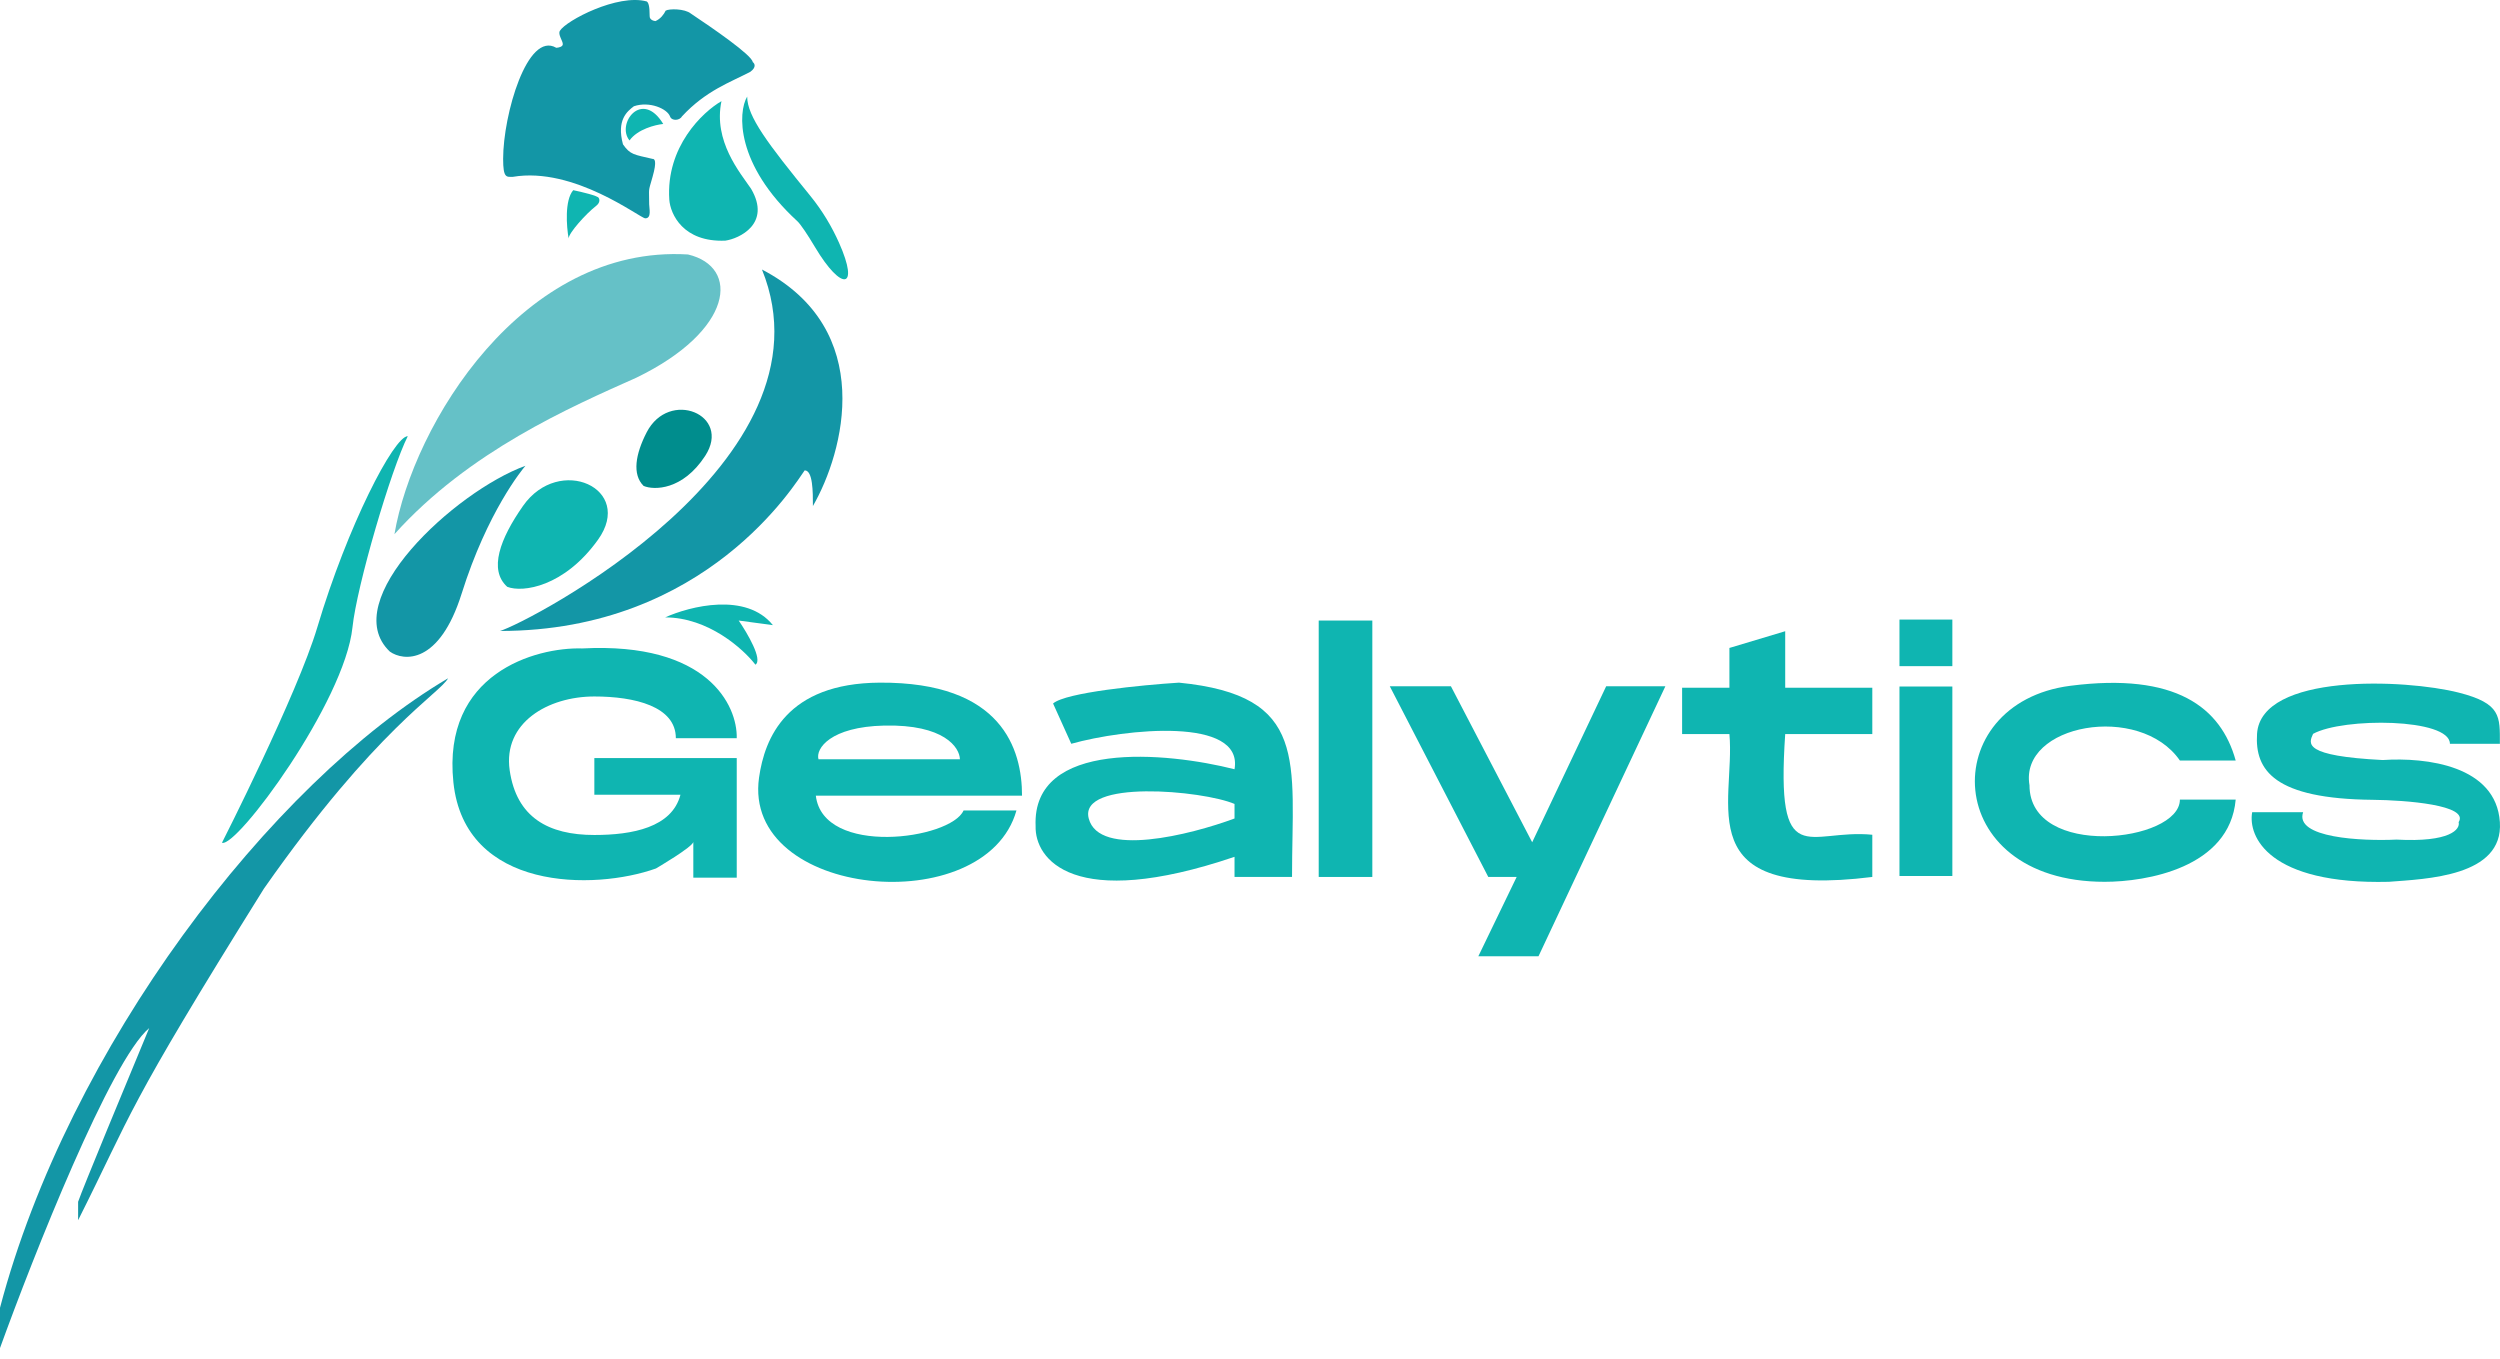 <svg width="217" height="118" viewBox="0 0 217 118" fill="none" xmlns="http://www.w3.org/2000/svg">
<path d="M48.283 4.148C45.777 2.674 43.672 9.954 43.672 13.792C43.672 15.493 43.966 15.35 44.514 15.35C49.841 14.445 55.569 18.951 56.011 18.951C56.579 18.951 56.348 18.088 56.348 17.73C56.348 16.214 56.238 16.765 56.642 15.35C57.047 13.935 56.811 13.785 56.642 13.792C55.021 13.413 54.705 13.434 54.074 12.529C53.505 10.423 54.431 9.665 55.021 9.223C56.39 8.76 57.92 9.447 58.158 10.107C58.311 10.528 59.001 10.465 59.19 10.107C61.275 7.854 63.409 7.138 65.128 6.233C65.684 5.828 65.5 5.503 65.339 5.39C65.272 4.784 61.822 2.414 59.969 1.179C59.43 0.741 58.067 0.744 57.779 0.926C57.628 1.247 57.337 1.635 56.895 1.832C56.457 1.781 56.376 1.516 56.39 1.39C56.39 0.505 56.285 0.225 56.137 0.126C53.631 -0.569 49.125 1.79 48.599 2.674C48.408 2.994 48.852 3.537 48.852 3.832C48.852 4.068 48.472 4.141 48.283 4.148Z" fill="#1396A6"/>
<path d="M49.757 16.508C48.999 17.384 49.174 19.667 49.357 20.699C49.357 20.227 50.873 18.544 51.736 17.877C52.107 17.591 52.045 17.294 51.968 17.182C51.917 16.997 50.473 16.656 49.757 16.508Z" fill="#0FB5B1"/>
<path d="M58.095 17.33C57.792 12.748 60.987 9.721 62.623 8.781C61.898 12.251 64.244 14.992 65.192 16.382C66.981 19.435 64.139 20.72 62.959 20.888C59.287 21.04 58.187 18.579 58.095 17.33Z" fill="#0FB5B1"/>
<path d="M59.717 22.088C45.377 21.225 35.859 36.828 34.238 46.367C40.703 39.165 49.511 35.34 55.232 32.785C63.688 28.692 64.265 23.162 59.717 22.088Z" fill="#65C1C7"/>
<path d="M33.838 56.558C29.206 52.157 39.481 42.661 45.609 40.429C45.335 40.745 42.298 44.434 40.071 51.526C38.134 57.695 35.031 57.408 33.838 56.558Z" fill="#1396A6"/>
<path d="M44.029 50.936C42.394 49.465 43.405 46.761 45.398 43.914C48.539 39.427 55.095 42.399 51.905 46.851C48.978 50.936 45.37 51.463 44.029 50.936Z" fill="#0FB5B1"/>
<path d="M55.864 42.177C54.857 41.179 55.16 39.417 56.127 37.533C58.072 33.743 63.533 35.993 61.212 39.566C59.262 42.566 56.757 42.563 55.864 42.177Z" fill="#008D8D"/>
<path d="M54.642 12.192C53.463 10.76 55.716 7.707 57.569 10.76C56.881 10.83 55.333 11.215 54.642 12.192Z" fill="#0FB5B1"/>
<path d="M43.398 54.768C45.735 54.095 72.898 40.071 66.139 23.394C76.129 28.616 73.249 39.257 70.561 43.924C70.561 42.694 70.561 40.829 69.845 40.829C69.104 41.84 61.38 54.768 43.398 54.768Z" fill="#1396A6"/>
<path d="M69.213 19.204C63.823 14.255 64.047 9.749 64.855 8.381C64.855 10.107 66.644 12.466 70.329 16.993C71.406 18.316 72.22 19.712 72.824 21.064C74.647 25.147 73.043 25.309 70.755 21.468C70.075 20.327 69.483 19.451 69.213 19.204Z" fill="#0FB5B1"/>
<path d="M67.087 54.263C64.779 51.383 59.892 52.614 57.737 53.589C61.477 53.589 64.518 56.327 65.571 57.695C66.228 57.274 64.876 54.965 64.118 53.863L67.087 54.263Z" fill="#0FB5B1"/>
<path d="M27.542 54.453C30.17 45.642 34.196 37.86 35.396 37.86C33.957 40.696 30.973 50.834 30.595 54.453C29.922 60.917 20.53 73.635 19.267 73.151C19.267 73.151 25.802 60.285 27.542 54.453Z" fill="#0FB5B1"/>
<path d="M0 113.517C5.938 90.986 23.436 68.013 38.892 58.874C38.197 60.18 32.659 63.213 22.91 77.131C10.739 96.629 11.567 96.398 6.78 105.915V104.315C7.151 103.22 11.048 93.808 12.95 89.238C9.614 92.035 2.927 108.919 0 117.012V113.517Z" fill="#1396A6"/>
<path d="M50.536 56.285C61.435 55.712 64.019 61.24 63.949 64.076H58.664C58.664 61.313 55.084 60.454 51.589 60.454C47.546 60.454 43.65 62.749 44.24 66.855C44.83 70.961 47.609 72.477 51.589 72.477C54.885 72.477 58.327 71.824 59.064 68.982H51.589V65.802H63.949V76.183H60.18V73.067C60.18 73.488 56.937 75.383 56.937 75.383C51.589 77.299 40.344 77.362 39.355 67.908C38.365 58.453 46.479 56.165 50.536 56.285Z" fill="#0FB5B1"/>
<path fill-rule="evenodd" clip-rule="evenodd" d="M88.712 69.066C88.712 65.044 86.998 59.186 76.352 59.254C68.266 59.305 66.371 64.076 65.886 67.487C64.399 77.964 85.532 79.931 88.228 70.35H83.637C82.521 72.877 71.445 74.372 70.814 69.066H88.712ZM71.045 65.907H83.321C83.3 64.883 81.957 62.863 76.751 62.98C72.077 63.086 70.778 64.981 71.045 65.907Z" fill="#0FB5B1"/>
<path fill-rule="evenodd" clip-rule="evenodd" d="M112.148 76.12C112.148 66.055 113.664 60.37 102.335 59.254C99.142 59.457 92.485 60.104 91.407 61.064L92.986 64.56C97.626 63.261 107.958 62.18 107.157 66.771C101.269 65.276 89.571 64.168 89.891 71.698C89.807 74.569 93.142 79.123 107.157 74.372V76.12H112.148ZM107.157 71.045V69.782C104.399 68.603 93.609 67.626 94.502 71.045C95.395 74.465 103.311 72.47 107.157 71.045Z" fill="#0FB5B1"/>
<path d="M114.464 53.863H119.118V76.12H114.464V53.863Z" fill="#0FB5B1"/>
<path d="M120.634 59.569H125.94L132.994 73.109L139.416 59.569H144.554L133.541 83.005H128.319L131.646 76.12H129.183L120.634 59.569Z" fill="#0FB5B1"/>
<path d="M150.113 56.242L154.956 54.789V59.696H162.516V63.718H154.956C154.135 75.834 156.957 71.909 162.516 72.456V76.12C146.47 78.12 150.661 69.74 150.113 63.718H146.007V59.696H150.113V56.242Z" fill="#0FB5B1"/>
<path d="M164.874 59.59H169.464V76.036H164.874V59.59Z" fill="#0FB5B1"/>
<path d="M164.874 57.822H169.464V53.779H164.874V57.822Z" fill="#0FB5B1"/>
<path d="M179.698 59.527C188.857 58.348 192.781 61.401 194.058 66.013H189.215C185.72 60.959 175.255 62.875 176.16 68.16C176.16 74.6 189.215 73.109 189.215 69.403H194.058C193.536 75.349 186.262 76.541 182.688 76.541C168.369 76.541 168.056 61.026 179.698 59.527Z" fill="#0FB5B1"/>
<path d="M213.41 60.117C217.116 61.06 216.989 62.18 216.989 64.56H212.652C212.652 62.328 203.387 62.265 200.776 63.697C200.375 64.56 199.895 65.617 206.819 65.971C210.63 65.718 216.663 66.459 216.989 71.361C217.305 76.099 210.56 76.288 207.345 76.541C196.935 76.794 195.104 72.618 195.49 70.498H199.912C199.137 72.738 204.994 73.018 208.019 72.877C212.702 73.13 213.564 71.972 213.41 71.361C214.353 69.879 208.833 69.452 205.956 69.424C197.428 69.341 195.709 66.876 195.911 63.697C196.248 58.411 208.777 58.938 213.41 60.117Z" fill="#0FB5B1"/>
</svg>
